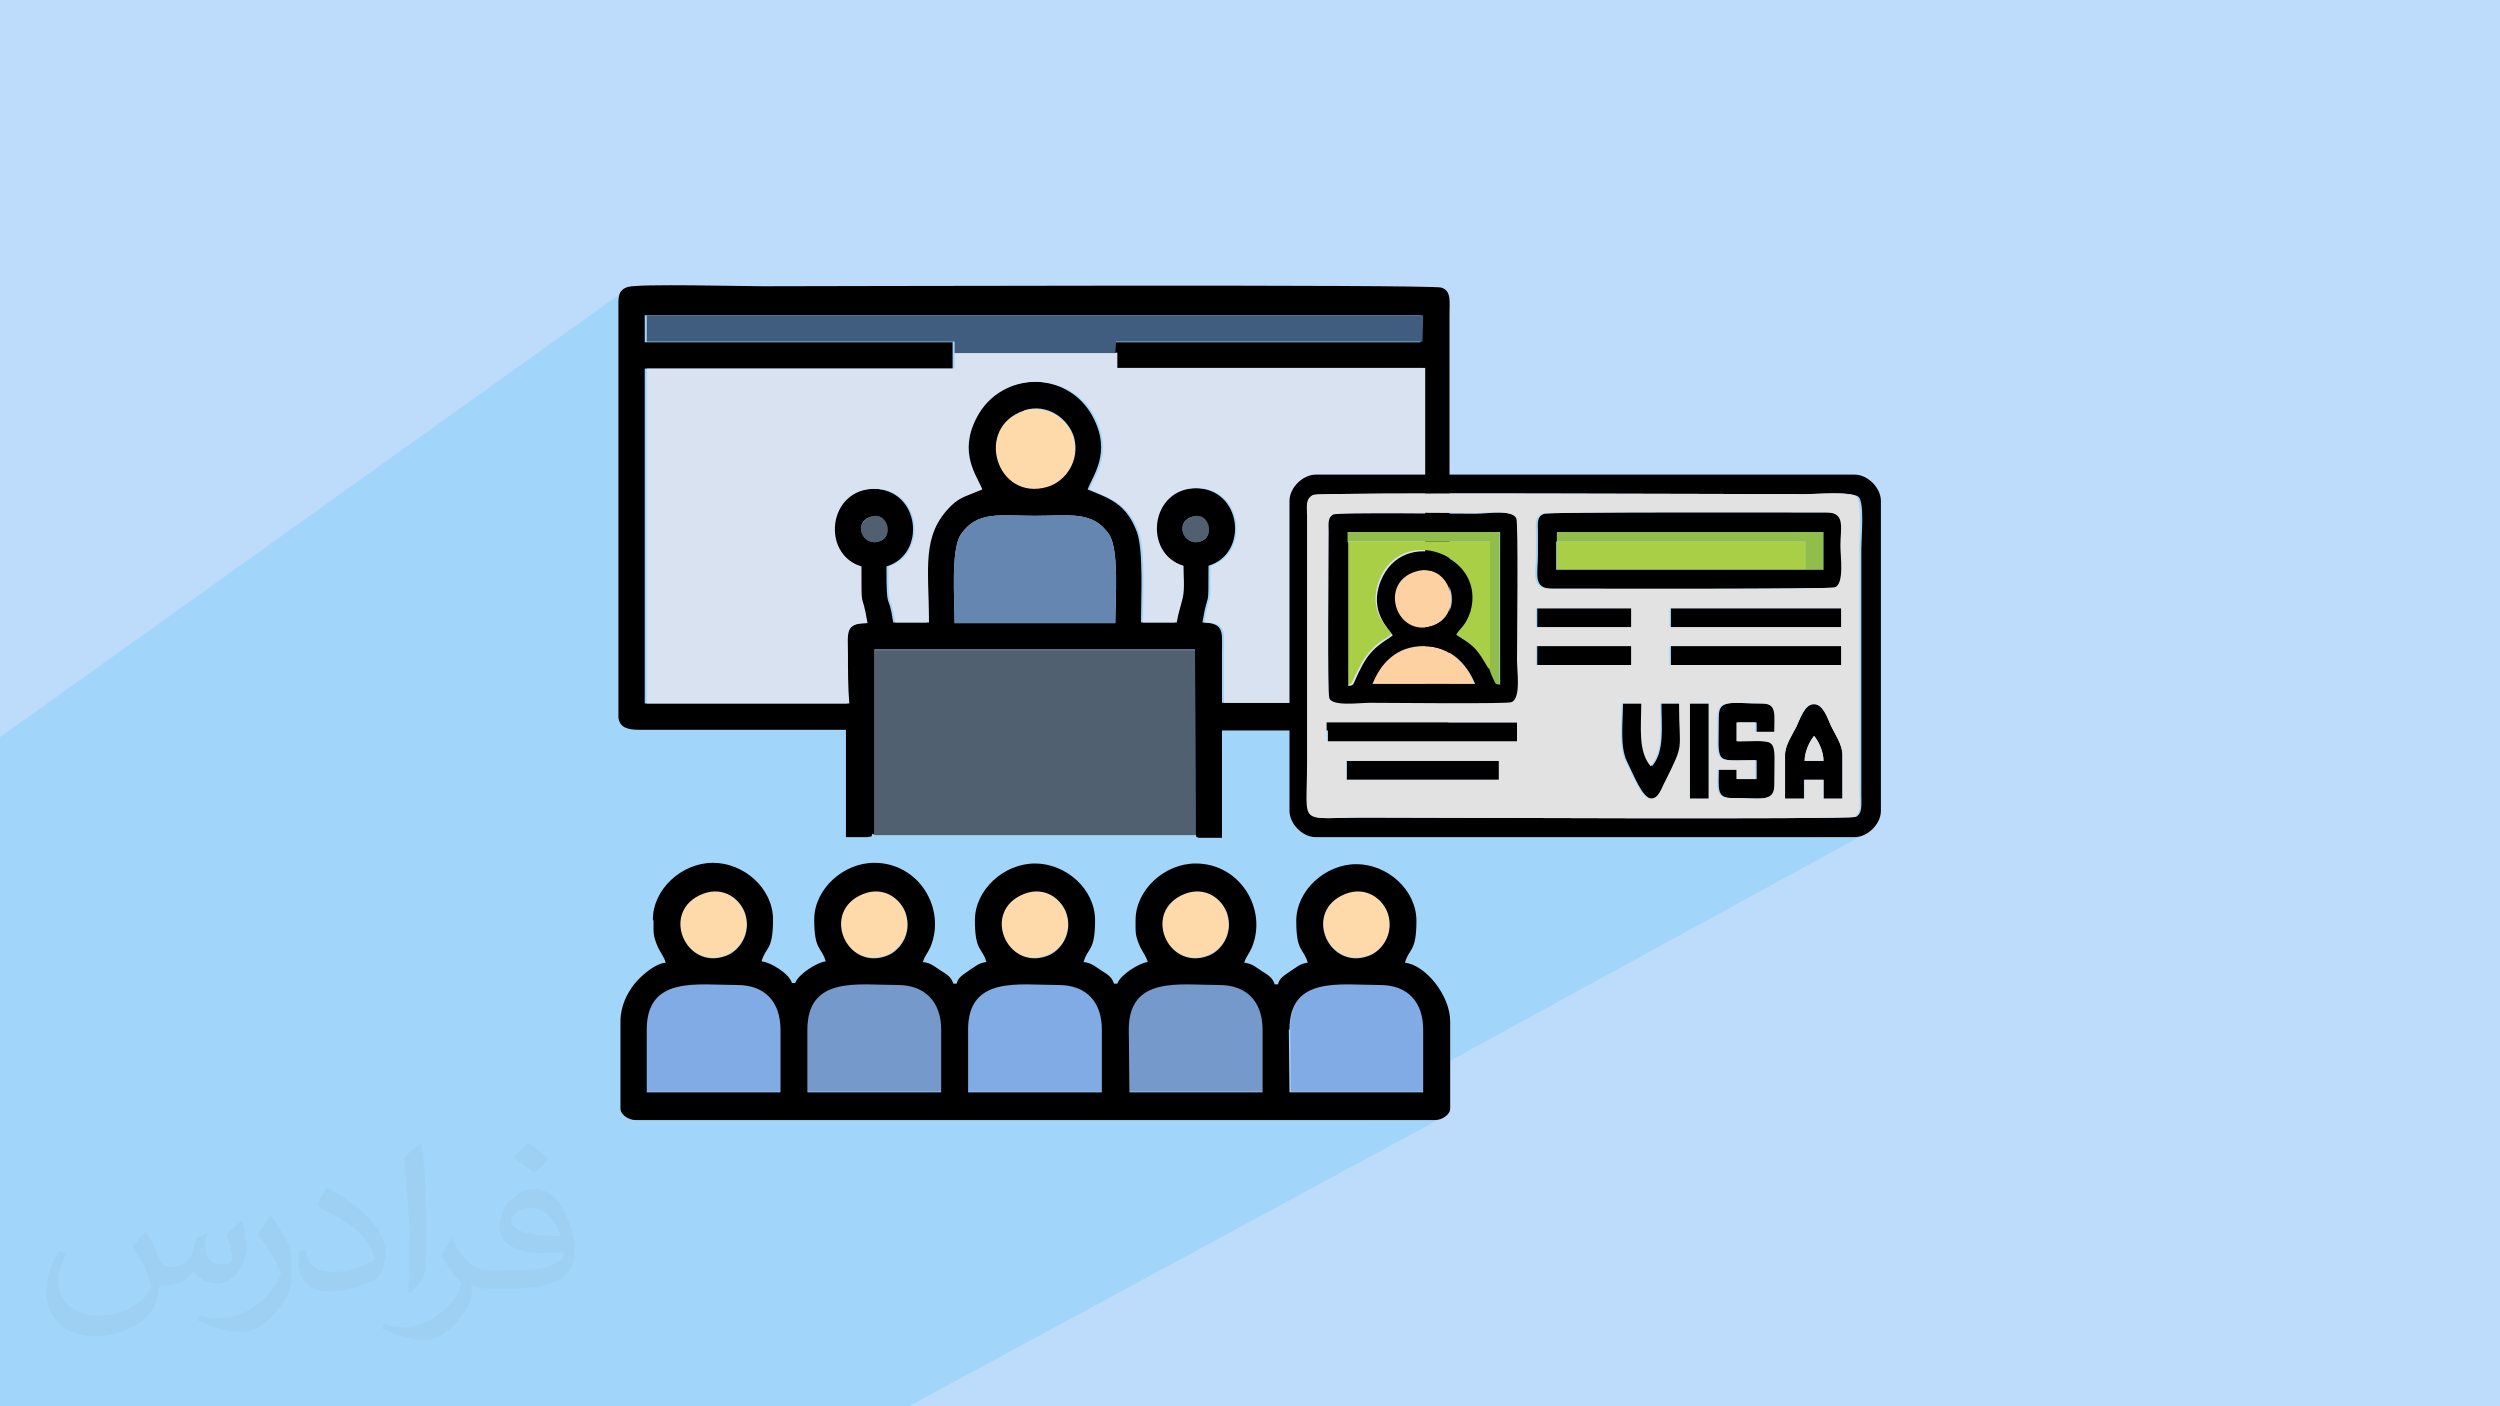 <?xml version="1.0" encoding="UTF-8"?>
<!DOCTYPE svg PUBLIC "-//W3C//DTD SVG 1.1//EN" "http://www.w3.org/Graphics/SVG/1.1/DTD/svg11.dtd">
<!-- Creator: CorelDRAW 2017 -->
<svg xmlns="http://www.w3.org/2000/svg" xml:space="preserve" width="3.703in" height="2.083in" version="1.1" style="shape-rendering:geometricPrecision; text-rendering:geometricPrecision; image-rendering:optimizeQuality; fill-rule:evenodd; clip-rule:evenodd"
viewBox="0 0 3703 2083"
 xmlns:xlink="http://www.w3.org/1999/xlink"
 enable-background="new 0 0 512 512">
 <defs>
  <style type="text/css">
   <![CDATA[
    .fil11 {fill:#FDD1A1}
    .fil13 {fill:#A8CF45}
    .fil12 {fill:#91BE4A}
    .fil7 {fill:black}
    .fil9 {fill:#405D80}
    .fil6 {fill:#516071}
    .fil10 {fill:#6686B2}
    .fil4 {fill:#7599CB}
    .fil5 {fill:#81ABE4}
    .fil0 {fill:#BDDCFC}
    .fil8 {fill:#D9E2F1}
    .fil14 {fill:#E2E2E2}
    .fil3 {fill:#FEDAAB}
    .fil2 {fill:#373435;fill-opacity:0.031}
    .fil1 {fill:#00AFEF;fill-opacity:0.149}
   ]]>
  </style>
 </defs>
 <g id="Layer_x0020_1">
  <polygon class="fil0" points="-3,0 3706,0 3706,2083 -3,2083 "/>
  <polygon class="fil1" points="1117,2083 1100,2083 1098,2083 1076,2083 1070,2083 1051,2083 1033,2083 1032,2083 1027,2083 1007,2083 1004,2083 988,2083 958,2083 946,2083 931,2083 928,2083 926,2083 919,2083 916,2083 903,2083 880,2083 876,2083 875,2083 862,2083 857,2083 854,2083 850,2083 849,2083 848,2083 847,2083 845,2083 838,2083 835,2083 817,2083 811,2083 798,2083 792,2083 792,2083 782,2083 782,2083 777,2083 776,2083 775,2083 756,2083 755,2083 739,2083 736,2083 715,2083 714,2083 714,2083 698,2083 690,2083 678,2083 673,2083 671,2083 670,2083 669,2083 662,2083 654,2083 634,2083 634,2083 632,2083 630,2083 627,2083 623,2083 616,2083 605,2083 598,2083 590,2083 583,2083 577,2083 573,2083 570,2083 568,2083 567,2083 563,2083 561,2083 556,2083 546,2083 542,2083 541,2083 535,2083 524,2083 514,2083 506,2083 501,2083 500,2083 494,2083 488,2083 486,2083 480,2083 464,2083 461,2083 460,2083 459,2083 458,2083 456,2083 454,2083 453,2083 444,2083 433,2083 420,2083 419,2083 418,2083 415,2083 415,2083 414,2083 413,2083 408,2083 406,2083 389,2083 388,2083 387,2083 387,2083 381,2083 378,2083 376,2083 375,2083 369,2083 363,2083 362,2083 361,2083 357,2083 353,2083 352,2083 350,2083 347,2083 346,2083 345,2083 335,2083 313,2083 303,2083 295,2083 286,2083 284,2083 273,2083 272,2083 262,2083 248,2083 248,2083 247,2083 247,2083 243,2083 240,2083 233,2083 232,2083 226,2083 221,2083 220,2083 216,2083 216,2083 214,2083 205,2083 204,2083 203,2083 202,2083 202,2083 200,2083 187,2083 185,2083 185,2083 182,2083 176,2083 170,2083 168,2083 162,2083 157,2083 145,2083 139,2083 138,2083 137,2083 131,2083 111,2083 110,2083 100,2083 99,2083 93,2083 88,2083 70,2083 68,2083 67,2083 44,2083 43,2083 37,2083 35,2083 30,2083 26,2083 19,2083 -3,2083 -3,2081 -3,2079 -3,2078 -3,2078 -3,2076 -3,2064 -3,2057 -3,2043 -3,2040 -3,2040 -3,2039 -3,2039 -3,2039 -3,2037 -3,2033 -3,2030 -3,2027 -3,2023 -3,2012 -3,2011 -3,2008 -3,1995 -3,1995 -3,1982 -3,1981 -3,1976 -3,1974 -3,1971 -3,1965 -3,1963 -3,1961 -3,1957 -3,1957 -3,1945 -3,1942 -3,1931 -3,1928 -3,1926 -3,1888 -3,1887 -3,1886 -3,1882 -3,1864 -3,1855 -3,1852 -3,1847 -3,1845 -3,1844 -3,1830 -3,1820 -3,1808 -3,1798 -3,1781 -3,1779 -3,1770 -3,1759 -3,1756 -3,1748 -3,1734 -3,1732 -3,1721 -3,1715 -3,1705 -3,1702 -3,1700 -3,1691 -3,1682 -3,1681 -3,1677 -3,1675 -3,1674 -3,1672 -3,1670 -3,1661 -3,1660 -3,1638 -3,1621 -3,1619 -3,1618 -3,1614 -3,1611 -3,1604 -3,1587 -3,1582 -3,1576 -3,1570 -3,1500 -3,1480 -3,1220 -3,1154 -3,1148 -3,1119 -3,1094 926,430 923,432 920,436 919,440 918,445 918,450 918,456 918,463 918,495 958,467 968,467 2108,467 2107,506 2045,546 2108,546 2108,731 2128,731 2157,731 2186,731 2217,731 2248,731 2279,731 2311,731 2343,731 2375,731 2406,731 2437,731 2467,731 2496,731 2523,731 2550,731 2574,731 2597,731 2618,731 2636,731 2652,731 2666,731 2676,731 2680,731 2684,731 2688,731 2694,731 2699,731 2705,731 2711,730 2717,730 2723,730 2729,731 2734,731 2740,731 2744,732 2748,733 2751,734 2753,736 2754,738 2756,741 2757,745 2757,749 2758,754 2758,760 2758,766 2758,772 2758,778 2758,784 2758,790 2758,795 2758,800 2758,805 2757,809 2757,813 2757,1178 2757,1183 2758,1188 2757,1192 2757,1197 2756,1201 2755,1205 2752,1208 2749,1210 2695,1240 2747,1240 2754,1239 2761,1236 2108,1593 2108,1617 2033,1659 2126,1659 2130,1658 2133,1657 2137,1655 1346,2083 1340,2083 1254,2083 1213,2083 1206,2083 1160,2083 "/>
  <path class="fil2" d="M217 1826c7,11 12,21 16,32 3,7 5,19 21,19 5,0 11,-1 17,-5 7,-3 12,-9 14,-17l6 -21 15 -7 1 1c-2,8 -3,16 -3,21 0,18 15,24 27,24 7,0 13,-3 13,-10 0,-8 -4,-22 -8,-35 7,-7 14,-14 22,-20l1 1c4,15 6,30 6,40 0,10 -4,20 -8,27 -7,14 -20,25 -36,25 -12,0 -25,-6 -34,-17l-1 0c-9,11 -22,20 -43,20l-7 0c-1,14 -4,24 -9,33 -13,25 -50,42 -85,42 -49,0 -73,-28 -73,-66 0,-23 8,-45 19,-60l10 4c-7,14 -12,27 -12,40 0,35 29,52 62,52 30,0 68,-19 75,-42 -3,-25 -12,-36 -26,-59 4,-7 10,-15 17,-23l1 0 0 0 2 1 0 0 0 0 0 0 0 0zm565 -133c10,6 20,14 30,23 -6,8 -12,15 -21,21 -10,-8 -20,-15 -30,-22 7,-8 14,-15 20,-22l0 0 1 0zm5 96c-17,0 -30,11 -30,19 0,17 33,23 73,23 -5,-20 -22,-42 -43,-42l0 0 0 0 0 0zm-37 93c22,0 41,-1 55,-4 16,-4 30,-12 30,-18 0,-1 0,-3 -1,-5 -9,1 -19,1 -29,1 -29,0 -52,-7 -61,-23 -2,-5 -4,-10 -4,-16 0,-16 7,-32 19,-42 10,-9 21,-14 33,-14 20,0 37,16 48,42 6,14 11,30 11,51 0,14 -4,25 -12,34 -16,15 -45,21 -90,21l-20 0 0 0 -5 0c-11,0 -19,-2 -25,-7l-1 0c0,3 1,5 1,7 0,10 -3,23 -10,33 -20,30 -42,43 -60,43 -19,0 -42,-7 -63,-17l4 -7c7,3 16,5 29,5 34,0 78,-33 84,-64 -1,-3 -3,-6 -7,-10 -10,-12 -16,-22 -22,-32 5,-10 10,-18 14,-25l2 0c14,29 28,46 57,46l5 0 0 0 21 0 0 0 -3 1 0 0 0 0 0 0 0 0zm-146 31c2,-14 3,-29 3,-43l0 -21c0,-39 -5,-96 -9,-133 7,-8 17,-17 25,-23l2 1c5,47 7,101 7,151 0,13 -1,26 -2,35 -1,12 -8,21 -22,35l-3 -1 0 0 -1 -1 0 0 0 0 0 0 0 0zm-151 -62c1,18 10,33 41,33 20,0 36,-5 55,-14 3,-1 5,-3 5,-5 0,-12 -9,-27 -24,-41 -14,-13 -34,-25 -51,-32 -6,-3 -8,-5 -8,-8 0,-5 7,-16 13,-24l2 0c20,11 43,27 60,44 15,16 25,33 25,51 0,13 -4,26 -11,38 -22,11 -46,20 -70,20 -29,0 -48,-14 -48,-45 0,-3 0,-9 1,-16l10 0 0 0 0 -1 0 0 0 0 0 0 0 0zm-52 -52l18 29c7,11 13,22 13,41l0 24c0,19 -12,39 -32,60 -15,14 -29,20 -42,20 -19,0 -40,-6 -65,-17l3 -7c8,2 17,4 28,4 36,0 72,-26 89,-58 2,-4 3,-7 3,-9 0,-4 -2,-8 -4,-11 -9,-17 -19,-33 -30,-47 6,-9 12,-18 18,-27l1 0 0 0 0 -2 0 0 0 0 0 0 0 0z"/>
  <g id="_1977121889168">
   <g>
    <g>
     <path class="fil3" d="M1516 609c-75,25 -40,136 35,113 26,-8 49,-38 39,-73 -7,-27 -39,-52 -75,-40z"/>
     <path class="fil3" d="M1040 1323c-64,25 -26,114 34,92 21,-7 39,-33 29,-62 -7,-22 -33,-42 -63,-30z"/>
     <path class="fil3" d="M1278 1323c-64,25 -26,114 34,92 21,-7 39,-33 29,-62 -7,-22 -33,-42 -63,-30z"/>
     <path class="fil3" d="M1516 1323c-64,25 -26,114 34,92 21,-7 39,-33 29,-62 -7,-22 -33,-42 -63,-30z"/>
     <path class="fil3" d="M1754 1323c-64,25 -26,114 34,92 21,-7 39,-33 29,-62 -7,-22 -33,-42 -63,-30z"/>
     <path class="fil3" d="M1993 1323c-64,25 -26,114 34,92 21,-7 39,-33 29,-62 -7,-22 -33,-42 -63,-30z"/>
    </g>
    <g>
     <path class="fil4" d="M1196 1617l198 0 0 -93c0,-41 -24,-66 -64,-66 -60,0 -134,-14 -134,66l0 93z"/>
     <path class="fil4" d="M1673 1617l197 0 0 -93c0,-41 -24,-66 -64,-66 -59,0 -134,-14 -134,66l1 93z"/>
    </g>
    <g>
     <path class="fil5" d="M958 1617l198 0 0 -93c0,-41 -24,-66 -64,-66 -59,0 -134,-14 -134,66l0 93z"/>
     <path class="fil5" d="M1434 1617l198 0 0 -93c0,-41 -24,-66 -64,-66 -59,0 -134,-14 -134,66l0 93z"/>
     <path class="fil5" d="M1911 1617l198 0 0 -93c0,-41 -24,-66 -64,-66 -59,0 -134,-14 -134,66l1 93z"/>
    </g>
    <g>
     <polygon class="fil6" points="1295,1237 1771,1237 1770,963 1295,963 "/>
     <path class="fil6" d="M1291 765c-28,8 -15,45 11,37 22,-7 15,-44 -11,-37z"/>
     <path class="fil6" d="M1767 765c-28,8 -15,45 11,37 22,-7 15,-44 -11,-37z"/>
    </g>
    <g>
     <path class="fil7" d="M1414 923c0,-33 -6,-108 9,-131 24,-36 59,-28 110,-28 51,0 86,-8 110,28 15,23 9,98 9,131l-238 0zm353 -158c25,-7 33,31 11,37 -26,8 -39,-30 -11,-37zm-476 0c25,-7 33,31 11,37 -26,8 -39,-30 -11,-37zm225 -157c36,-12 67,13 75,40 9,35 -13,65 -39,73 -76,23 -110,-88 -35,-113zm136 -86l0 23 456 0 0 496 -298 0c0,-25 0,-50 0,-75 0,-30 4,-43 -29,-44 9,-54 9,-11 9,-84 60,-18 50,-115 -20,-115 -70,0 -79,97 -20,115 0,14 1,33 -1,47 -2,13 -7,24 -9,37l-50 0c0,-34 4,-106 -6,-134 -16,-43 -42,-50 -73,-63 7,-20 36,-54 8,-107 -37,-71 -139,-69 -175,0 -28,53 0,87 8,107 -21,9 -33,11 -46,24 -46,45 -33,93 -33,173l-50 0c-7,-49 -10,-10 -10,-83 60,-18 50,-115 -20,-115 -70,0 -79,97 -20,115 0,73 0,29 9,84 -34,0 -29,15 -29,46 0,24 0,49 2,73l-300 0 0 -496 456 0 0 -23 0 -16 -456 0 0 -40 10 0 1140 0 -1 40 -455 0 -1 16zm-357 714l0 -274 475 0 1 274c3,7 -2,2 5,5l34 0 0 -159 300 0c45,0 37,-11 37,-65l0 -551c0,-20 3,-35 -12,-40 -14,-5 -917,-2 -1005,-2 -32,0 -181,-4 -200,1 -16,5 -14,17 -14,36l0 602c2,15 14,18 32,18l305 0 0 159 32 0c8,-2 5,1 7,-5z"/>
     <path class="fil7" d="M1910 1525c0,-80 75,-66 134,-66 41,0 64,25 64,66l0 93 -198 0 -1 -93zm-238 0c0,-80 75,-66 134,-66 41,0 64,25 64,66l0 93 -197 0 -1 -93zm-238 0c0,-80 75,-66 134,-66 41,0 64,25 64,66l0 93 -198 0 0 -93zm-238 0c0,-80 75,-66 134,-66 40,0 64,25 64,66l0 93 -198 0 0 -93zm-238 0c0,-80 75,-66 134,-66 41,0 64,25 64,66l0 93 -198 0 0 -93zm1035 -201c31,-12 56,8 63,30 9,29 -9,55 -29,62 -60,22 -98,-67 -34,-92zm-238 0c31,-12 56,8 63,30 9,29 -9,55 -29,62 -60,22 -98,-67 -34,-92zm-238 0c31,-12 56,8 63,30 9,29 -9,55 -29,62 -60,22 -98,-67 -34,-92zm-238 0c31,-12 56,8 63,30 9,29 -9,55 -29,62 -60,22 -98,-67 -34,-92zm-238 0c31,-12 56,8 63,30 9,29 -9,55 -29,62 -60,22 -98,-67 -34,-92zm-73 40c0,18 -1,22 7,40 4,8 9,14 11,22 -16,1 -37,20 -46,31 -11,14 -21,33 -21,56l0 129c0,9 12,17 22,17l1185 0c10,0 22,-8 22,-17l0 -129c0,-39 -37,-84 -67,-87 6,-22 17,-15 17,-62 0,-46 -43,-84 -89,-84 -46,0 -89,39 -89,84 0,47 11,40 17,62 -11,1 -17,7 -25,12 -8,6 -17,10 -19,20l-5 0c-3,-10 -10,-14 -18,-19 -8,-5 -15,-12 -27,-13 2,-8 7,-13 11,-22 24,-57 -17,-125 -83,-125 -46,0 -89,39 -89,84 0,18 -1,22 7,40 4,8 9,14 11,22 -12,1 -41,19 -45,32l-5 0c-3,-10 -10,-14 -18,-19 -8,-5 -15,-12 -27,-13 6,-22 17,-15 17,-62 0,-46 -43,-84 -89,-84 -46,0 -89,39 -89,84 0,47 11,40 17,62 -11,1 -17,7 -25,12 -8,6 -17,10 -19,20l-5 0c-3,-10 -10,-14 -18,-19 -8,-5 -15,-12 -27,-13 2,-8 7,-13 11,-22 24,-57 -17,-125 -83,-125 -46,0 -89,39 -89,84 0,47 11,40 17,62 -12,1 -41,19 -45,32l-5 0c-4,-14 -32,-31 -45,-32 6,-22 17,-15 17,-62 0,-46 -43,-84 -89,-84 -46,0 -89,39 -89,84z"/>
    </g>
    <path class="fil8" d="M1652 523l-238 0 0 23 -456 0 0 496 300 0c-2,-24 -2,-49 -2,-73 0,-32 -5,-46 29,-46 -9,-54 -9,-11 -9,-84 -60,-18 -50,-115 20,-115 69,0 79,97 20,115 0,73 3,35 10,83l50 0c0,-80 -12,-129 33,-173 13,-13 25,-15 46,-24 -8,-21 -36,-54 -8,-107 36,-69 138,-71 175,0 28,54 -1,87 -8,107 31,13 57,21 73,63 10,28 6,99 6,134l50 0c2,-13 6,-24 9,-37 3,-14 1,-32 1,-47 -60,-18 -50,-115 20,-115 69,0 79,97 20,115 0,73 0,29 -9,84 33,0 29,13 29,44 0,25 0,50 0,75l298 0 0 -496 -456 0 0 -23z"/>
    <polygon class="fil9" points="1414,523 1652,523 1653,506 2107,506 2108,467 968,467 958,467 958,506 1414,506 "/>
    <path class="fil10" d="M1414 923l238 0c0,-33 6,-108 -9,-131 -24,-36 -59,-28 -110,-28 -51,0 -86,-8 -110,28 -15,23 -9,98 -9,131z"/>
   </g>
   <g>
    <g>
     <path class="fil11" d="M2184 1013c-11,-29 -36,-56 -76,-56 -40,0 -64,27 -76,56l151 0z"/>
     <path class="fil11" d="M2098 846c-57,15 -33,96 20,82 53,-14 33,-96 -20,-82z"/>
    </g>
    <g>
     <polygon class="fil12" points="2306,802 2674,802 2674,844 2701,844 2701,788 2306,788 "/>
     <path class="fil12" d="M1995 802l212 0 0 189 -2 0c2,6 4,9 6,15 4,8 2,7 10,8l0 -226 -226 0 0 14z"/>
    </g>
    <g>
     <path class="fil13" d="M2205 991l2 0 0 -189 -212 0 0 212c9,-1 5,0 15,-19 9,-18 15,-28 30,-41 7,-6 15,-9 21,-15 -5,-9 -36,-34 -18,-80 33,-83 157,-39 133,45 -6,22 -16,25 -21,34 6,6 19,11 29,22 12,14 16,26 20,29z"/>
     <polygon class="fil13" points="2674,844 2674,802 2306,802 2306,844 "/>
    </g>
    <g>
     <path class="fil7" d="M1948 733c8,-4 633,-1 728,-1 16,0 68,-4 77,4 9,9 4,61 4,77l0 365c0,13 2,27 -8,32 -9,4 -633,1 -729,1 -96,0 -81,15 -81,-81l0 -365c0,-16 -3,-26 9,-32zm-38 9l0 459c0,19 19,39 39,39l798 0c19,0 39,-19 39,-39l0 -459c0,-19 -19,-39 -39,-39l-798 0c-19,0 -39,19 -39,39z"/>
     <path class="fil7" d="M2184 1013l-151 0c12,-30 35,-56 76,-56 40,0 64,27 76,56zm-85 -167c53,-14 74,67 20,82 -53,14 -77,-67 -20,-82zm-103 -44l0 -14 226 0 0 226c-8,-1 -6,0 -10,-8 -3,-6 -4,-9 -6,-15 -4,-3 -8,-15 -20,-29 -11,-12 -23,-17 -29,-22 5,-9 14,-13 21,-34 24,-84 -100,-128 -133,-45 -18,45 13,71 18,80 -6,5 -14,9 -21,15 -15,12 -21,23 -30,41 -9,19 -6,18 -15,19l0 -212zm-19 -41c-11,5 -9,13 -9,27 0,40 -2,239 1,246 6,15 45,8 62,8 32,0 204,2 210,-1 15,-6 8,-45 8,-62 0,-32 2,-203 -1,-210 -6,-15 -45,-8 -62,-8 -31,0 -203,-2 -210,1z"/>
     <path class="fil7" d="M2306 802l0 -14 395 0 0 56 -27 0 -369 0 0 -42zm-19 -41c-11,5 -9,13 -9,27 0,12 0,24 0,35 0,26 -8,49 21,49 58,0 416,1 422,-2 15,-6 8,-45 8,-62 0,-26 8,-49 -21,-49 -58,0 -415,-1 -421,2z"/>
     <path class="fil7" d="M2574 1070l28 0 0 14 28 0c0,-27 4,-42 -19,-42 -45,0 -65,-7 -65,19 0,74 -9,65 56,65l0 28 -28 0 0 -14 -28 0c0,27 -4,42 19,42 44,0 65,7 65,-19 0,-74 9,-65 -56,-65l0 -28z"/>
     <path class="fil7" d="M2673 1127c0,-13 7,-29 14,-37 7,8 14,24 14,37l-28 0zm0 28l28 0 0 28 28 0 0 -65c0,-15 -11,-31 -17,-43 -5,-11 -12,-32 -25,-32 -14,0 -21,23 -26,33 -6,12 -17,28 -17,42l0 65 28 0 0 -28z"/>
     <polygon class="fil7" points="1967,1099 2249,1099 2249,1070 1967,1070 "/>
     <path class="fil7" d="M2404 1042c0,27 -5,64 6,86 10,20 23,55 37,55 12,0 16,-15 21,-25 30,-60 21,-43 21,-116l-28 0c0,35 5,71 -14,93 -19,-23 -14,-58 -14,-93l-28 0z"/>
     <polygon class="fil7" points="2475,929 2729,929 2729,901 2475,901 "/>
     <polygon class="fil7" points="2475,986 2729,986 2729,957 2475,957 "/>
     <polygon class="fil7" points="1995,1155 2221,1155 2221,1127 1995,1127 "/>
     <polygon class="fil7" points="2277,929 2419,929 2419,901 2277,901 "/>
     <polygon class="fil7" points="2277,986 2419,986 2419,957 2277,957 "/>
     <polygon class="fil7" points="2503,1183 2531,1183 2531,1042 2503,1042 "/>
    </g>
    <g>
     <path class="fil14" d="M2503 1042l28 0 0 141 -28 0 0 -141zm169 141l-28 0 0 -65c0,-14 11,-30 17,-42 5,-11 12,-34 26,-33 14,0 20,21 25,32 6,13 17,28 17,43l0 65 -28 0 0 -28 -28 0 0 28zm-678 -56l226 0 0 28 -226 0 0 -28zm409 -85l28 0c0,35 -5,71 14,93 19,-22 14,-59 14,-93l28 0c0,73 9,56 -21,116 -5,9 -9,25 -21,25 -14,0 -26,-35 -37,-55 -11,-22 -6,-59 -6,-86zm-438 28l282 0 0 28 -282 0 0 -28zm607 28c65,0 56,-9 56,65 0,26 -21,19 -65,19 -23,0 -19,-15 -19,-42l28 0 0 14 28 0 0 -28c-65,0 -56,9 -56,-65 0,-26 21,-19 65,-19 23,0 19,15 19,42l-28 0 0 -14 -28 0 0 28zm-598 -337c6,-3 178,-1 210,-1 17,0 56,-6 62,8 3,7 1,179 1,210 0,17 6,56 -8,62 -7,3 -179,1 -210,1 -17,0 -56,6 -62,-8 -3,-7 -1,-206 -1,-246 0,-14 -2,-21 9,-27zm499 196l254 0 0 28 -254 0 0 -28zm-198 0l141 0 0 28 -141 0 0 -28zm198 -56l254 0 0 28 -254 0 0 -28zm-198 0l141 0 0 28 -141 0 0 -28zm9 -140c6,-3 364,-2 421,-2 29,0 21,23 21,49 0,17 6,56 -8,62 -7,3 -364,2 -422,2 -29,0 -21,-23 -21,-49 0,-12 0,-24 0,-35 0,-14 -2,-21 9,-27zm-339 -28c-12,6 -9,17 -9,32l0 365c0,96 -15,81 81,81 96,0 720,3 729,-1 11,-5 9,-19 8,-32l0 -365c0,-16 4,-68 -4,-77 -9,-9 -61,-4 -77,-4 -95,0 -720,-3 -728,1z"/>
     <path class="fil14" d="M2673 1127l28 0c0,-13 -7,-29 -14,-37 -7,9 -14,24 -14,37z"/>
    </g>
   </g>
  </g>
 </g>
</svg>
